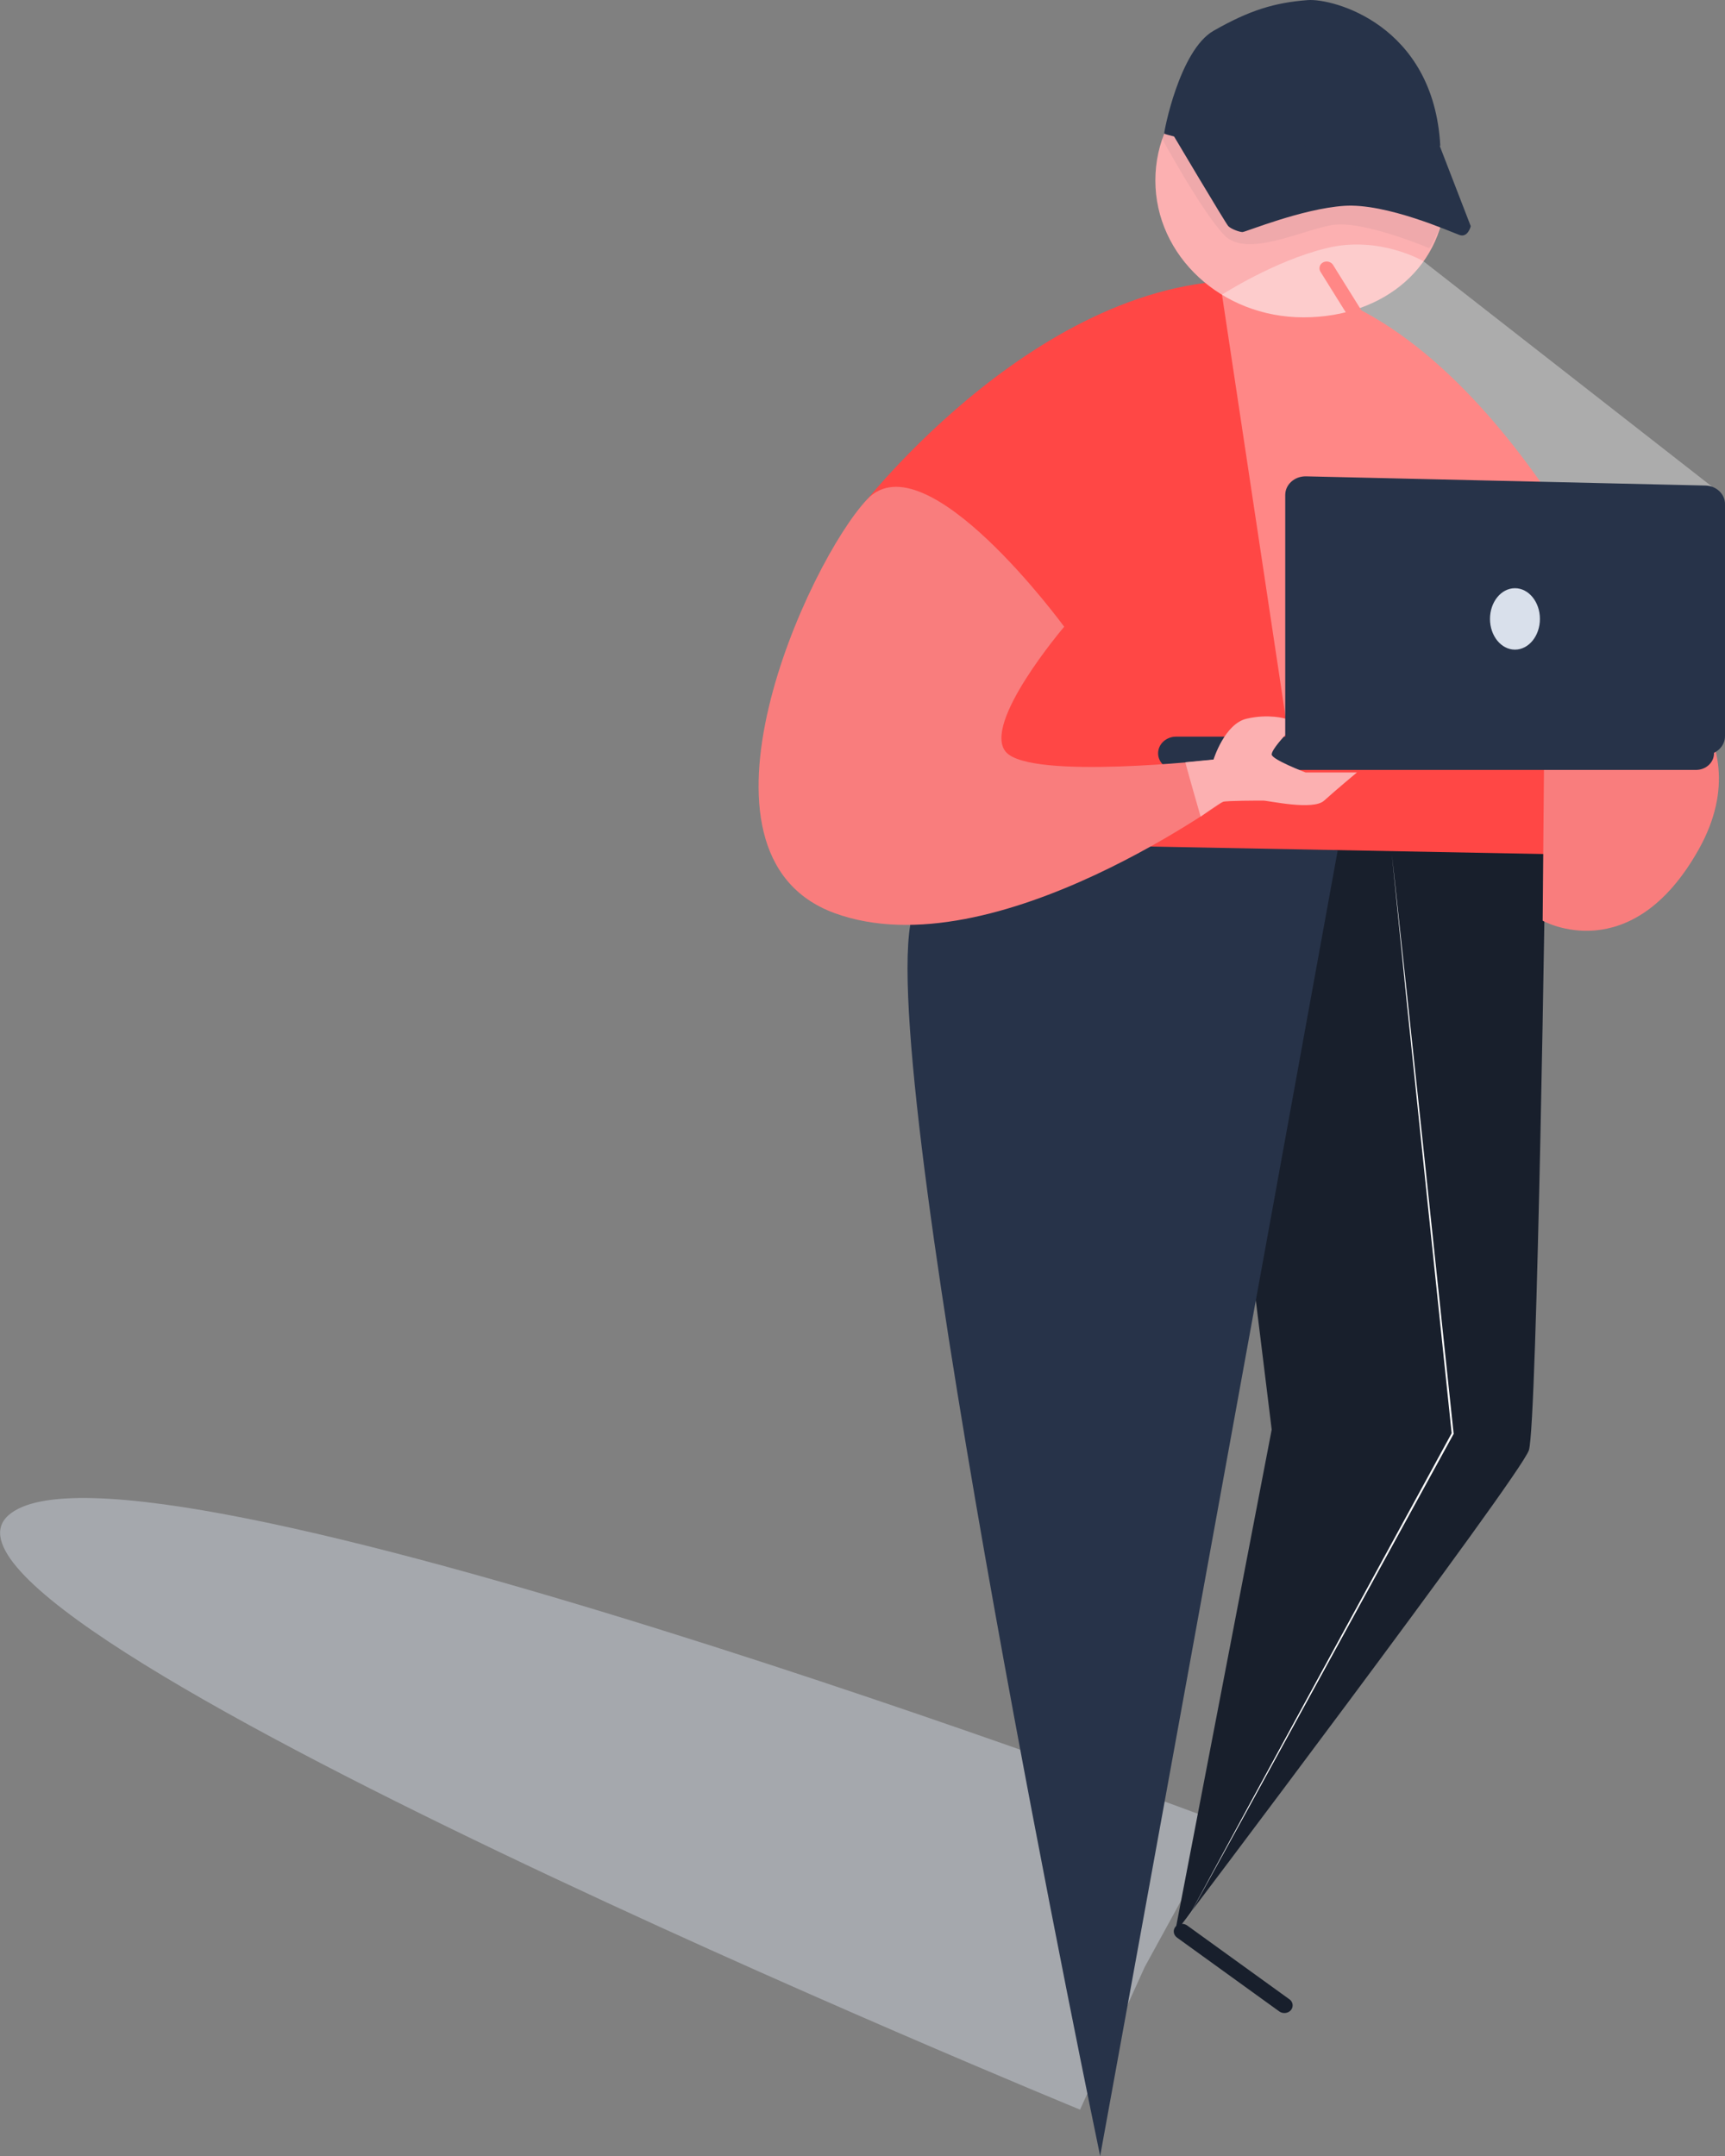 <svg width="384" height="480" viewBox="0 0 384 480" fill="none" xmlns="http://www.w3.org/2000/svg">
<rect x="0" y="0" width="384" height="480" fill="#808080" stroke="none"/>
<path d="M243.726 474.514L243.82 439.549L243.867 404.583V334.696V264.766L243.82 229.8L243.726 194.835L243.585 229.8L243.538 264.766L243.397 334.696L243.538 404.583L243.585 439.549L243.726 474.514Z" fill="white"/>
<path opacity="0.42" d="M272.355 405.933C272.355 405.933 27.972 313.708 1.839 337.396C-24.294 361.04 240.43 469.68 240.43 469.68L254.839 437.894L272.355 405.933Z" fill="#D9E0EB"/>
<path d="M344.022 187.346C344.116 187.476 342.186 317.148 340.349 322.853C338.513 328.557 261.525 430.448 261.525 430.448L283.091 318.281L267.082 187.912C267.034 187.912 338.984 180.422 344.022 187.346Z" fill="#181F2C"/>
<path d="M297.782 189.349L244.903 480C244.903 480 196.121 245.824 202.619 205.982C203.043 203.283 204.879 175.415 204.879 175.415L297.782 189.349Z" fill="#273349"/>
<path d="M191.318 113.322C191.318 113.322 233.179 58.675 281.867 62.638C330.602 66.644 364.317 144.63 364.317 144.63L345.623 190.176L196.969 187.346L191.318 113.322Z" fill="#FF4745"/>
<path d="M365.494 145.936C365.494 145.936 393.228 162.134 378.16 189.088C363.045 216.041 343.41 204.981 343.41 204.981L343.928 144.456L365.494 145.936Z" fill="#F97D7D"/>
<path d="M257.193 40.169C257.193 56.977 271.932 70.65 290.154 70.65C308.33 70.65 321.844 59.024 321.844 42.172C321.844 25.321 308.33 9.733 290.154 9.733C271.932 9.689 257.193 23.318 257.193 40.169Z" fill="#FCB0B1"/>
<path d="M293.921 60.461L302.067 73.524C302.538 74.264 303.527 74.482 304.28 74.09C305.081 73.654 305.316 72.74 304.893 72.043L296.746 58.98C296.276 58.24 295.287 58.023 294.533 58.414C293.78 58.806 293.497 59.721 293.921 60.461Z" fill="#FF4745"/>
<path d="M320.62 32.462C320.62 32.462 276.311 34.16 269.53 32.462C262.749 30.764 259.312 29.893 259.171 29.762C259.03 29.631 262.514 11.213 270.142 6.858C278.147 2.286 283.703 0.588 291.096 0.022C296.699 -0.413 319.16 5.465 320.62 32.462Z" fill="#273349"/>
<path d="M319.396 29.632L327.4 50.359C327.4 50.359 326.788 52.971 324.905 52.318C323.021 51.665 308.613 45.177 299.195 45.83C289.778 46.484 277.252 51.665 276.593 51.665C275.934 51.665 274.098 51.012 273.438 50.359C272.826 49.706 260.913 29.632 260.913 29.632H319.396Z" fill="#273349"/>
<path opacity="0.06" d="M322.456 45.569C322.456 45.569 319.537 53.799 318.124 55.236C318.124 55.236 303.339 48.965 296.558 50.097C289.778 51.23 277.488 57.5 272.544 52.362C267.6 47.224 258.7 30.895 258.7 30.895L261.478 20.532L322.456 45.569Z" fill="#273349"/>
<path d="M261.808 171.409H377.548C379.761 171.409 381.551 169.754 381.551 167.708C381.551 165.661 379.761 164.006 377.548 164.006H261.808C259.595 164.006 257.805 165.661 257.805 167.708C257.805 169.754 259.595 171.409 261.808 171.409Z" fill="#273349"/>
<path d="M275.039 176.503C275.039 176.503 221.454 216.346 185.762 203.283C150.07 190.176 180.017 124.905 193.06 111.145C206.104 97.385 236.899 139.535 236.899 139.535C236.899 139.535 218.44 161.176 223.95 167.446C229.506 173.717 270.142 169.145 270.142 169.145L275.039 176.503Z" fill="#F97D7D"/>
<path d="M270.142 169.101C270.142 169.101 272.591 161.132 277.535 160C282.479 158.868 286.152 160 286.152 160V163.614C286.152 163.614 283.091 166.837 283.091 167.969C283.091 169.101 290.625 171.975 290.625 171.975H302.067C302.067 171.975 297.264 175.981 294.769 178.245C292.32 180.509 282.432 178.245 281.208 178.245C279.983 178.245 273.156 178.245 272.261 178.506C271.366 178.811 267.27 181.815 267.27 181.815C267.27 181.815 263.785 169.71 263.88 169.71C263.974 169.71 270.142 169.101 270.142 169.101Z" fill="#FCB0B1"/>
<path opacity="0.35" d="M381.127 108.358L316.853 58.153C316.853 58.153 307.059 52.362 295.334 55.236C283.656 58.066 272.026 65.599 272.026 65.599L286.152 159.435L381.127 108.358Z" fill="white"/>
<path d="M379.62 108.097L290.719 106.05C288.177 106.007 286.105 107.879 286.105 110.187V164.921C286.105 167.229 288.177 169.101 290.672 169.101L379.573 168.056C382.021 168.012 383.999 166.184 383.999 163.876V112.277C384.046 110.013 382.069 108.14 379.62 108.097Z" fill="#273349"/>
<path d="M337.241 144.63C334.173 144.63 331.685 141.569 331.685 137.794C331.685 134.018 334.173 130.957 337.241 130.957C340.31 130.957 342.798 134.018 342.798 137.794C342.798 141.569 340.31 144.63 337.241 144.63Z" fill="#D9E0EB"/>
<path d="M261.996 431.362L284.786 447.822C285.587 448.388 286.764 448.257 287.376 447.517C287.988 446.777 287.847 445.688 287.047 445.122L264.256 428.663C263.456 428.096 262.279 428.227 261.667 428.967C261.054 429.708 261.196 430.753 261.996 431.362Z" fill="#181F2C"/>
<path d="M309.837 190.176L313.086 222.441L316.429 254.707L323.163 319.195V319.064L293.356 373.754L278.477 401.1L263.644 428.488L278.665 401.187L293.639 373.885L323.586 319.238L323.633 319.195L323.586 319.151L316.759 254.663L313.321 222.441L309.837 190.176Z" fill="white"/>
</svg>
